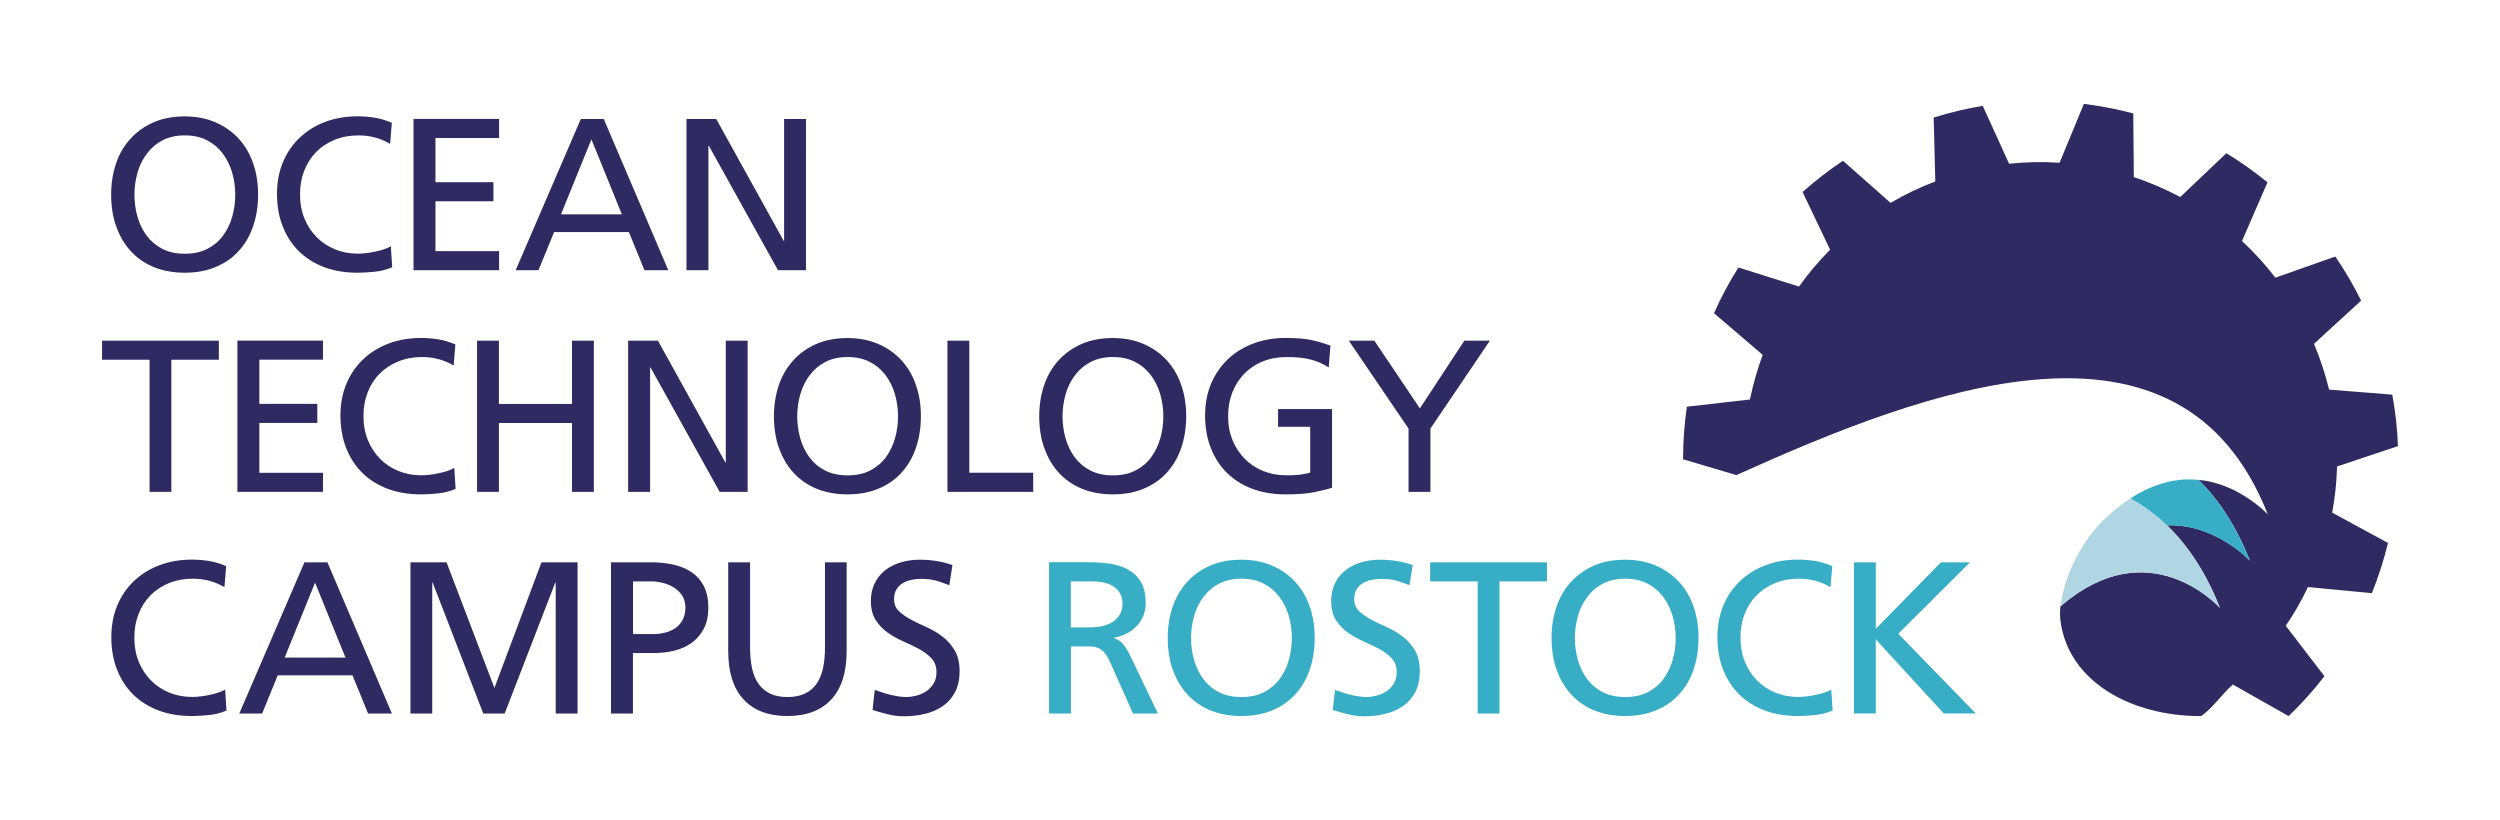 <?xml version="1.0" encoding="UTF-8"?>
<svg xmlns="http://www.w3.org/2000/svg" viewBox="0 0 277.8 90.71" width="250" height="82">
  <g id="a" data-name="Trägerfläche">
    <rect y="0" width="277.8" height="90.71" style="fill: #fff;"/>
  </g>
  <g id="b" data-name="Dachmarke">
    <path d="M16.61,54.45h2.43v-14.68h5.28v-2.12H11.34v2.12h5.28v14.68h0Zm9.77,0h9.51v-2.12h-7.07v-5.54h6.44v-2.12h-6.44v-4.91h7.07v-2.12h-9.51v16.8h0Zm24.24-16.37c-.62-.27-1.24-.46-1.87-.57-.63-.1-1.28-.16-1.95-.16-1.3,0-2.49,.2-3.59,.61-1.09,.41-2.04,.99-2.84,1.75-.8,.75-1.43,1.66-1.87,2.72-.45,1.06-.67,2.24-.67,3.54s.21,2.54,.64,3.62c.43,1.08,1.03,2.01,1.81,2.77,.78,.76,1.72,1.35,2.82,1.76,1.1,.41,2.33,.61,3.67,.61,.5,0,1.11-.03,1.82-.1,.71-.06,1.39-.23,2.04-.51l-.15-2.33c-.21,.13-.47,.24-.77,.34-.3,.1-.62,.18-.95,.25-.33,.07-.67,.13-1.01,.17-.34,.04-.66,.06-.97,.06-.87,0-1.7-.16-2.48-.47-.78-.31-1.46-.76-2.04-1.34-.58-.58-1.04-1.27-1.37-2.07-.33-.8-.5-1.7-.5-2.7s.15-1.82,.46-2.62c.31-.8,.75-1.5,1.33-2.08,.58-.59,1.26-1.04,2.07-1.37,.8-.33,1.69-.49,2.66-.49,1.26,0,2.43,.31,3.5,.94l.19-2.33h0Zm2.39,16.37h2.43v-7.65h8.12v7.65h2.43v-16.8h-2.43v7.03h-8.12v-7.03h-2.43v16.8h0Zm16.8,0h2.43v-13.82h.05l7.68,13.82h3.11v-16.8h-2.43v13.53h-.05l-7.49-13.53h-3.31v16.8h0Zm16.75-4.89c.36,1.06,.9,1.97,1.59,2.74,.7,.77,1.55,1.37,2.56,1.79,1.01,.42,2.17,.64,3.46,.64s2.45-.21,3.46-.64c1.01-.42,1.87-1.02,2.56-1.79,.7-.77,1.23-1.68,1.59-2.74,.36-1.06,.55-2.23,.55-3.51s-.18-2.41-.55-3.47c-.36-1.06-.9-1.97-1.6-2.74-.71-.77-1.56-1.38-2.58-1.82-1.01-.44-2.16-.66-3.44-.66s-2.45,.22-3.45,.66c-1.01,.44-1.86,1.05-2.56,1.82-.7,.77-1.24,1.68-1.6,2.74-.36,1.06-.55,2.21-.55,3.47s.18,2.46,.55,3.51h0Zm2.38-5.98c.23-.79,.58-1.5,1.05-2.11,.46-.61,1.04-1.1,1.74-1.46,.7-.36,1.52-.54,2.46-.54s1.76,.18,2.46,.54c.7,.36,1.28,.85,1.74,1.46,.46,.61,.81,1.31,1.05,2.11,.23,.79,.35,1.62,.35,2.47s-.11,1.64-.33,2.43c-.22,.79-.56,1.49-1.01,2.11-.45,.62-1.03,1.11-1.74,1.48-.7,.37-1.54,.55-2.52,.55s-1.81-.18-2.52-.55c-.71-.37-1.28-.86-1.74-1.48-.45-.62-.79-1.32-1.01-2.11-.22-.79-.33-1.6-.33-2.43s.12-1.67,.35-2.47h0Zm16.34,10.87h9.53v-2.12h-7.1v-14.68h-2.43v16.8h0Zm10.76-4.89c.36,1.06,.9,1.97,1.59,2.74,.7,.77,1.55,1.37,2.56,1.79,1.01,.42,2.17,.64,3.46,.64s2.45-.21,3.46-.64c1.01-.42,1.87-1.02,2.56-1.79,.7-.77,1.23-1.68,1.59-2.74,.36-1.06,.55-2.23,.55-3.51s-.18-2.41-.55-3.47c-.36-1.06-.9-1.97-1.6-2.74-.7-.77-1.56-1.38-2.58-1.82-1.01-.44-2.16-.66-3.44-.66s-2.45,.22-3.45,.66c-1.01,.44-1.86,1.05-2.56,1.82-.7,.77-1.24,1.68-1.6,2.74-.36,1.06-.55,2.21-.55,3.47s.18,2.46,.55,3.51h0Zm2.38-5.98c.23-.79,.58-1.5,1.05-2.11,.46-.61,1.04-1.1,1.74-1.46,.7-.36,1.52-.54,2.46-.54s1.76,.18,2.46,.54c.7,.36,1.28,.85,1.74,1.46,.46,.61,.81,1.31,1.05,2.11,.23,.79,.35,1.62,.35,2.47s-.11,1.64-.33,2.43c-.22,.79-.56,1.49-1.01,2.11-.45,.62-1.03,1.11-1.74,1.48-.71,.37-1.54,.55-2.52,.55s-1.81-.18-2.52-.55c-.71-.37-1.28-.86-1.74-1.48-.45-.62-.79-1.32-1.01-2.11-.22-.79-.33-1.6-.33-2.43s.12-1.67,.35-2.47h0Zm29.44-5.38c-.36-.11-.7-.22-1.03-.33-.33-.1-.68-.2-1.06-.28-.37-.08-.79-.14-1.26-.18-.47-.04-1.01-.06-1.63-.06-1.3,0-2.49,.2-3.59,.61-1.09,.41-2.04,.99-2.84,1.75s-1.43,1.66-1.87,2.72c-.45,1.06-.67,2.24-.67,3.54s.21,2.54,.64,3.62c.43,1.08,1.03,2.01,1.81,2.77,.78,.76,1.72,1.35,2.82,1.76,1.1,.41,2.33,.61,3.67,.61s2.41-.08,3.23-.25c.83-.17,1.47-.33,1.94-.49v-8.74h-6v1.97h3.57v5.1c-.15,.03-.29,.06-.44,.1-.15,.03-.32,.06-.52,.1-.2,.03-.44,.06-.72,.07-.28,.02-.62,.02-1.05,.02-.87,0-1.7-.16-2.48-.47-.78-.31-1.46-.76-2.04-1.34-.58-.58-1.04-1.27-1.37-2.07-.33-.8-.5-1.7-.5-2.7,0-.93,.15-1.8,.46-2.6,.31-.8,.75-1.5,1.32-2.09,.58-.59,1.26-1.06,2.07-1.38,.8-.33,1.69-.49,2.66-.49,1.1,0,2.01,.1,2.71,.29,.7,.19,1.36,.48,1.96,.87l.19-2.43h0Zm8.66,16.25h2.43v-7.03l6.61-9.77h-2.84l-4.94,7.53-5.06-7.53h-2.84l6.64,9.77v7.03h0Z" style="fill: #2f2a62;"/>
    <g>
      <path d="M259.69,51.63l6.77-2.26c-.07-1.94-.28-3.85-.63-5.72l-7.02-.56c-.43-1.74-.99-3.45-1.68-5.09l5.24-4.8c-.85-1.7-1.8-3.34-2.87-4.9l-6.66,2.35c-1.11-1.45-2.36-2.81-3.71-4.07l2.83-6.52c-1.44-1.18-2.96-2.26-4.57-3.24l-5.12,4.87c-1.64-.87-3.35-1.62-5.16-2.21l-.06-7.08c-.9-.23-1.8-.45-2.72-.62-.92-.18-1.85-.33-2.77-.44l-2.7,6.54c-1.9-.13-3.77-.08-5.61,.11l-2.93-6.43c-1.86,.31-3.67,.74-5.45,1.3l.18,7.1c-1.73,.65-3.39,1.45-4.97,2.38l-5.29-4.68c-1.57,1.05-3.07,2.21-4.49,3.47l3.06,6.41c-1.26,1.27-2.42,2.64-3.46,4.1l-6.73-2.12c-1.01,1.61-1.93,3.3-2.71,5.08l5.41,4.63c-.59,1.59-1.06,3.25-1.42,4.96l-7.01,.8c-.28,1.96-.42,3.91-.42,5.84l5.92,1.76c21.11-9.52,49.35-20.34,59.06,4.37-.12-.13-1.38-1.44-3.38-2.5-1.2-.64-2.67-1.19-4.31-1.34,2.28,2.26,4.18,5.16,5.7,8.98-.22-.24-3.97-4.12-9.21-3.93,2.34,2.27,4.34,5.28,5.88,9.18-.32-.35-7.94-8.52-17.6-.28-.03,.03-.08,.06-.13,.1,0,0,0,0,0,0,0,0,0,0,0,0-.06,.59-.06,1.19,.03,1.78,.97,6.62,7.84,10.43,15.59,10.42,1.23-.79,2.43-2.56,3.54-3.51l6.2,3.51c1.43-1.37,2.76-2.86,3.98-4.43l-4.3-5.61c.93-1.35,1.75-2.79,2.47-4.3l7.1,.68c.72-1.79,1.32-3.65,1.79-5.58l-6.2-3.37c.32-1.71,.5-3.43,.54-5.13Z" style="fill: #2f2a62;"/>
      <path d="M229.08,67.07c9.66-8.25,17.28-.07,17.6,.28-1.54-3.9-3.53-6.91-5.88-9.18-.04-.05-.09-.09-.12-.12-1.24-1.17-2.52-2.09-3.93-2.88-.04,.02-.09,.05-.12,.08-.04,.02-.09,.05-.12,.08-.61,.41-1.25,.88-1.88,1.43-2.91,2.49-4.74,5.88-5.51,9.4-.08,.34-.13,.67-.16,1.02,0,0,0,0,0,0,.06-.04,.11-.07,.13-.1Z" style="fill: #b1d6e3;"/>
    </g>
    <path d="M119,64.4h2.33c1.12,0,1.96,.22,2.54,.66,.58,.44,.86,1.05,.86,1.82,0,.82-.32,1.46-.96,1.93-.64,.47-1.54,.7-2.71,.7h-2.07v-5.1h0Zm-2.43,14.68h2.43v-7.46h1.46c.32,0,.62,0,.89,.02,.27,.02,.51,.08,.74,.18,.23,.1,.44,.27,.63,.49,.19,.22,.39,.54,.58,.94l2.6,5.83h2.77l-3.21-6.69c-.28-.51-.53-.89-.75-1.12-.23-.23-.53-.42-.9-.57v-.05c.49-.08,.94-.23,1.37-.45,.43-.22,.8-.49,1.12-.82,.32-.33,.56-.71,.74-1.14,.18-.43,.27-.91,.27-1.42,0-1.01-.19-1.81-.56-2.41-.37-.59-.87-1.05-1.48-1.37-.62-.32-1.32-.53-2.1-.63-.79-.1-1.6-.14-2.44-.14h-4.16v16.8h0Zm13.75-4.89c.36,1.06,.9,1.97,1.59,2.74,.7,.77,1.55,1.37,2.56,1.79,1.01,.42,2.17,.64,3.46,.64s2.45-.21,3.46-.64c1.01-.42,1.87-1.02,2.56-1.79,.7-.77,1.23-1.68,1.59-2.74,.36-1.06,.55-2.23,.55-3.51s-.18-2.41-.55-3.47c-.36-1.06-.9-1.97-1.6-2.74-.7-.77-1.56-1.38-2.58-1.82-1.01-.44-2.16-.66-3.44-.66s-2.45,.22-3.45,.66c-1.01,.44-1.86,1.05-2.56,1.82-.7,.77-1.24,1.68-1.6,2.74-.36,1.06-.55,2.21-.55,3.47s.18,2.46,.55,3.51h0Zm2.38-5.98c.23-.79,.58-1.5,1.05-2.11,.46-.61,1.04-1.1,1.74-1.46,.7-.36,1.52-.54,2.46-.54s1.76,.18,2.46,.54c.7,.36,1.28,.85,1.74,1.46,.46,.61,.81,1.31,1.05,2.11,.23,.79,.35,1.62,.35,2.47s-.11,1.65-.33,2.43c-.22,.79-.56,1.49-1.01,2.11-.45,.62-1.03,1.11-1.74,1.48-.71,.37-1.54,.55-2.52,.55s-1.81-.18-2.52-.55c-.71-.37-1.28-.86-1.74-1.48-.45-.62-.79-1.32-1.01-2.11-.22-.79-.33-1.6-.33-2.43s.12-1.67,.35-2.47h0Zm24.29-5.62c-.58-.21-1.19-.36-1.82-.46-.63-.1-1.23-.14-1.8-.14-.76,0-1.48,.1-2.14,.3-.66,.2-1.24,.49-1.73,.88-.49,.39-.87,.86-1.15,1.43-.28,.57-.43,1.22-.43,1.96,0,.87,.18,1.58,.53,2.14,.36,.56,.81,1.03,1.35,1.41,.54,.38,1.13,.7,1.76,.98,.63,.27,1.22,.56,1.76,.85,.54,.3,.99,.64,1.35,1.04,.36,.39,.53,.9,.53,1.53,0,.5-.11,.92-.33,1.26-.22,.35-.49,.63-.81,.84-.32,.22-.68,.38-1.08,.48-.4,.1-.77,.16-1.11,.16-.31,0-.63-.03-.96-.08-.33-.06-.65-.12-.96-.2-.31-.08-.6-.17-.88-.26-.28-.1-.52-.18-.73-.26l-.24,2.24c.57,.18,1.14,.34,1.71,.48,.58,.14,1.16,.22,1.76,.22,.84,0,1.64-.09,2.39-.28,.75-.18,1.41-.48,1.98-.88,.57-.4,1.01-.92,1.34-1.55,.32-.63,.49-1.4,.49-2.3s-.18-1.68-.53-2.29c-.36-.61-.81-1.12-1.35-1.54-.54-.42-1.13-.77-1.76-1.05-.63-.28-1.22-.57-1.76-.85-.54-.29-.99-.61-1.35-.95-.36-.34-.54-.79-.54-1.34,0-.43,.09-.79,.27-1.08,.18-.29,.41-.52,.71-.69,.29-.17,.61-.29,.96-.36,.35-.07,.69-.11,1.03-.11,.31,0,.59,.01,.85,.04,.26,.02,.51,.07,.75,.13,.24,.06,.49,.14,.74,.23,.25,.09,.53,.19,.84,.3l.34-2.21h0Zm7.2,16.49h2.43v-14.68h5.28v-2.12h-12.98v2.12h5.28v14.68h0Zm8.78-4.89c.36,1.06,.9,1.97,1.59,2.74,.7,.77,1.55,1.37,2.56,1.79,1.01,.42,2.17,.64,3.46,.64s2.45-.21,3.46-.64c1.01-.42,1.87-1.02,2.56-1.79,.7-.77,1.23-1.68,1.59-2.74,.36-1.06,.55-2.23,.55-3.51s-.18-2.41-.55-3.47c-.36-1.06-.9-1.97-1.6-2.74-.71-.77-1.56-1.38-2.58-1.82-1.01-.44-2.16-.66-3.44-.66s-2.45,.22-3.45,.66c-1.01,.44-1.86,1.05-2.56,1.82-.7,.77-1.24,1.68-1.6,2.74-.36,1.06-.55,2.21-.55,3.47s.18,2.46,.55,3.51h0Zm2.38-5.98c.23-.79,.58-1.5,1.05-2.11,.46-.61,1.04-1.1,1.74-1.46,.7-.36,1.52-.54,2.46-.54s1.76,.18,2.46,.54c.7,.36,1.28,.85,1.74,1.46,.46,.61,.81,1.31,1.05,2.11,.23,.79,.35,1.62,.35,2.47s-.11,1.65-.33,2.43c-.22,.79-.56,1.49-1.01,2.11-.45,.62-1.03,1.11-1.74,1.48-.7,.37-1.54,.55-2.52,.55s-1.81-.18-2.52-.55c-.71-.37-1.28-.86-1.74-1.48-.45-.62-.79-1.32-1.01-2.11-.22-.79-.33-1.6-.33-2.43s.12-1.67,.35-2.47h0Zm28.27-5.5c-.62-.27-1.24-.46-1.87-.57-.63-.1-1.28-.16-1.94-.16-1.3,0-2.49,.2-3.59,.61-1.09,.41-2.04,.99-2.84,1.75-.8,.75-1.43,1.66-1.87,2.72-.45,1.06-.67,2.24-.67,3.54s.21,2.54,.64,3.62c.43,1.08,1.03,2.01,1.81,2.77,.78,.76,1.72,1.35,2.82,1.76,1.1,.41,2.33,.61,3.67,.61,.5,0,1.11-.03,1.82-.1,.71-.06,1.39-.23,2.04-.51l-.15-2.33c-.21,.13-.47,.24-.77,.34-.3,.1-.62,.18-.95,.25-.33,.07-.67,.13-1.01,.17-.34,.04-.66,.06-.97,.06-.88,0-1.7-.16-2.48-.47-.78-.31-1.46-.76-2.04-1.34-.58-.58-1.04-1.27-1.37-2.07-.33-.8-.5-1.7-.5-2.7s.15-1.82,.46-2.62c.31-.8,.75-1.5,1.32-2.08,.58-.59,1.26-1.04,2.07-1.37,.8-.33,1.69-.49,2.66-.49,1.26,0,2.43,.31,3.5,.94l.19-2.33h0Zm2.39,16.37h2.43v-8.23l7.56,8.23h3.55l-8.61-8.86,7.97-7.94h-3.23l-7.24,7.39v-7.39h-2.43v16.8h0Z" style="fill: #38adc6;"/>
    <path d="M25.15,62.71c-.62-.27-1.24-.46-1.87-.57-.63-.1-1.28-.16-1.94-.16-1.3,0-2.49,.2-3.59,.61-1.09,.41-2.04,.99-2.84,1.75-.8,.75-1.43,1.66-1.87,2.72-.45,1.06-.67,2.24-.67,3.54s.21,2.54,.64,3.62c.43,1.08,1.03,2.01,1.81,2.77,.78,.76,1.72,1.35,2.82,1.76,1.1,.41,2.33,.61,3.67,.61,.5,0,1.11-.03,1.82-.1,.71-.06,1.39-.23,2.04-.51l-.15-2.33c-.21,.13-.47,.24-.77,.34-.3,.1-.62,.18-.95,.25-.33,.07-.67,.13-1.01,.17-.34,.04-.66,.06-.97,.06-.88,0-1.7-.16-2.48-.47-.78-.31-1.46-.76-2.04-1.34-.58-.58-1.04-1.27-1.37-2.07-.33-.8-.5-1.7-.5-2.7s.15-1.82,.46-2.62c.31-.8,.75-1.5,1.32-2.08,.58-.59,1.26-1.04,2.07-1.37,.8-.33,1.69-.49,2.66-.49,1.26,0,2.43,.31,3.5,.94l.19-2.33h0Zm13.24,10.16h-6.76l3.38-8.33,3.38,8.33h0Zm-11.81,6.21h2.55l1.73-4.24h8.31l1.73,4.24h2.65l-7.17-16.8h-2.55l-7.24,16.8h0Zm19.02,0h2.43v-14.54h.05l5.62,14.54h2.38l5.62-14.54h.05v14.54h2.43v-16.8h-4.01l-5.23,13.96-5.32-13.96h-4.01v16.8h0Zm22.3,0h2.43v-6.72h2.38c.76,0,1.5-.09,2.22-.26,.72-.18,1.36-.47,1.92-.87,.56-.4,1.01-.92,1.35-1.56,.34-.64,.51-1.43,.51-2.36s-.17-1.77-.51-2.41c-.34-.64-.8-1.16-1.37-1.54-.58-.38-1.25-.66-2.02-.83-.77-.17-1.59-.25-2.47-.25h-4.45v16.8h0Zm2.43-14.68h2.07c.37,0,.78,.05,1.22,.16,.44,.1,.84,.27,1.22,.49,.37,.22,.68,.52,.94,.89,.25,.37,.38,.82,.38,1.35,0,.56-.11,1.03-.32,1.41-.21,.38-.48,.68-.81,.9-.33,.22-.7,.39-1.11,.49-.41,.1-.79,.16-1.17,.16h-2.41v-5.85h0Zm23.77-2.12h-2.43v9.53c0,.8-.07,1.54-.21,2.2-.14,.67-.37,1.24-.69,1.72-.32,.48-.75,.85-1.29,1.12-.54,.26-1.19,.4-1.97,.4s-1.43-.13-1.97-.4c-.53-.26-.96-.64-1.29-1.12-.32-.48-.56-1.05-.69-1.72-.14-.67-.21-1.4-.21-2.2v-9.53h-2.43v9.84c0,2.38,.57,4.18,1.71,5.4,1.14,1.23,2.77,1.84,4.87,1.84s3.73-.61,4.87-1.84c1.14-1.23,1.71-3.03,1.71-5.4v-9.84h0Zm11.74,.31c-.58-.21-1.19-.36-1.82-.46-.63-.1-1.23-.14-1.8-.14-.76,0-1.48,.1-2.14,.3-.66,.2-1.24,.49-1.73,.88-.49,.39-.87,.86-1.15,1.43-.28,.57-.43,1.22-.43,1.96,0,.87,.18,1.58,.54,2.14,.36,.56,.81,1.03,1.35,1.41,.54,.38,1.13,.7,1.76,.98,.63,.27,1.22,.56,1.76,.85,.54,.3,.99,.64,1.35,1.04,.36,.39,.53,.9,.53,1.53,0,.5-.11,.92-.33,1.26-.22,.35-.49,.63-.81,.84-.32,.22-.68,.38-1.08,.48-.4,.1-.77,.16-1.11,.16-.31,0-.63-.03-.96-.08-.33-.06-.65-.12-.96-.2-.31-.08-.6-.17-.88-.26-.28-.1-.52-.18-.73-.26l-.24,2.24c.57,.18,1.14,.34,1.71,.48,.58,.14,1.16,.22,1.76,.22,.84,0,1.64-.09,2.39-.28,.75-.18,1.41-.48,1.98-.88,.57-.4,1.01-.92,1.34-1.55,.32-.63,.49-1.4,.49-2.3s-.18-1.68-.53-2.29c-.36-.61-.81-1.12-1.35-1.54-.54-.42-1.13-.77-1.76-1.05-.63-.28-1.22-.57-1.76-.85-.54-.29-.99-.61-1.35-.95-.36-.34-.53-.79-.53-1.34,0-.43,.09-.79,.27-1.08,.18-.29,.41-.52,.7-.69,.29-.17,.61-.29,.96-.36,.35-.07,.69-.11,1.03-.11,.31,0,.59,.01,.85,.04,.26,.02,.51,.07,.75,.13,.24,.06,.49,.14,.74,.23,.25,.09,.53,.19,.84,.3l.34-2.21h0Z" style="fill: #2f2a62;"/>
    <path d="M12.91,24.93c.36,1.06,.9,1.97,1.59,2.74,.7,.77,1.55,1.37,2.56,1.79,1.01,.42,2.17,.64,3.46,.64s2.45-.21,3.46-.64c1.01-.42,1.87-1.02,2.56-1.79,.7-.77,1.23-1.68,1.59-2.74,.36-1.06,.55-2.23,.55-3.51s-.18-2.41-.55-3.47c-.36-1.06-.9-1.97-1.6-2.74-.7-.77-1.56-1.38-2.58-1.82-1.01-.44-2.16-.66-3.44-.66s-2.45,.22-3.45,.66c-1.01,.44-1.86,1.05-2.56,1.82-.71,.77-1.24,1.68-1.6,2.74-.36,1.06-.55,2.21-.55,3.47s.18,2.46,.55,3.51h0Zm2.38-5.98c.23-.79,.58-1.5,1.05-2.11,.46-.61,1.04-1.1,1.74-1.46,.7-.36,1.52-.54,2.46-.54s1.76,.18,2.46,.54c.7,.36,1.28,.85,1.74,1.46,.46,.61,.81,1.31,1.05,2.11,.23,.79,.35,1.62,.35,2.47s-.11,1.65-.33,2.43c-.22,.79-.56,1.49-1.01,2.11-.45,.62-1.03,1.11-1.74,1.48-.71,.37-1.54,.55-2.52,.55s-1.81-.18-2.52-.55c-.7-.37-1.28-.86-1.74-1.48-.45-.62-.79-1.32-1.01-2.11-.22-.79-.33-1.6-.33-2.43s.12-1.67,.35-2.47h0Zm28.27-5.5c-.62-.27-1.24-.46-1.87-.57-.63-.1-1.28-.16-1.94-.16-1.3,0-2.49,.2-3.59,.61-1.09,.41-2.04,.99-2.84,1.75-.8,.75-1.43,1.66-1.87,2.72-.45,1.06-.67,2.24-.67,3.54s.21,2.54,.64,3.62c.43,1.08,1.03,2.01,1.81,2.77,.78,.76,1.72,1.35,2.82,1.76,1.1,.41,2.33,.61,3.67,.61,.5,0,1.11-.03,1.82-.1,.71-.06,1.39-.23,2.04-.51l-.15-2.33c-.21,.13-.47,.24-.77,.34-.3,.1-.62,.18-.95,.25-.33,.07-.67,.13-1.01,.17-.34,.04-.66,.06-.97,.06-.88,0-1.7-.16-2.48-.47-.78-.31-1.46-.76-2.04-1.34-.58-.58-1.04-1.27-1.37-2.07-.33-.8-.5-1.7-.5-2.7s.15-1.82,.46-2.62c.31-.8,.75-1.5,1.32-2.08,.58-.59,1.26-1.04,2.07-1.37,.8-.33,1.69-.49,2.66-.49,1.26,0,2.43,.31,3.5,.94l.19-2.33h0Zm2.39,16.37h9.51v-2.12h-7.07v-5.54h6.44v-2.12h-6.44v-4.91h7.07v-2.12h-9.51V29.82h0Zm23.15-6.21h-6.76l3.38-8.33,3.38,8.33h0Zm-11.81,6.21h2.55l1.73-4.24h8.31l1.73,4.24h2.65l-7.17-16.8h-2.55l-7.24,16.8h0Zm19,0h2.43v-13.82h.05l7.68,13.82h3.11V13.02h-2.43v13.53h-.05l-7.49-13.53h-3.31V29.82h0Z" style="fill: #2f2a62;"/>
    <path d="M240.67,58.05s.09,.08,.12,.12c5.23-.19,8.99,3.69,9.21,3.93-1.52-3.82-3.42-6.73-5.7-8.98,0,0,0,0,0,0-.51-.05-.92-.06-1.3-.05-.43,0-.81,.05-1.24,.11,0,0-.01,0-.02,0-1.54,.24-3.22,.84-5,1.99,1.41,.79,2.69,1.71,3.93,2.88Z" style="fill: #38adc6;"/>
  </g>
</svg>
